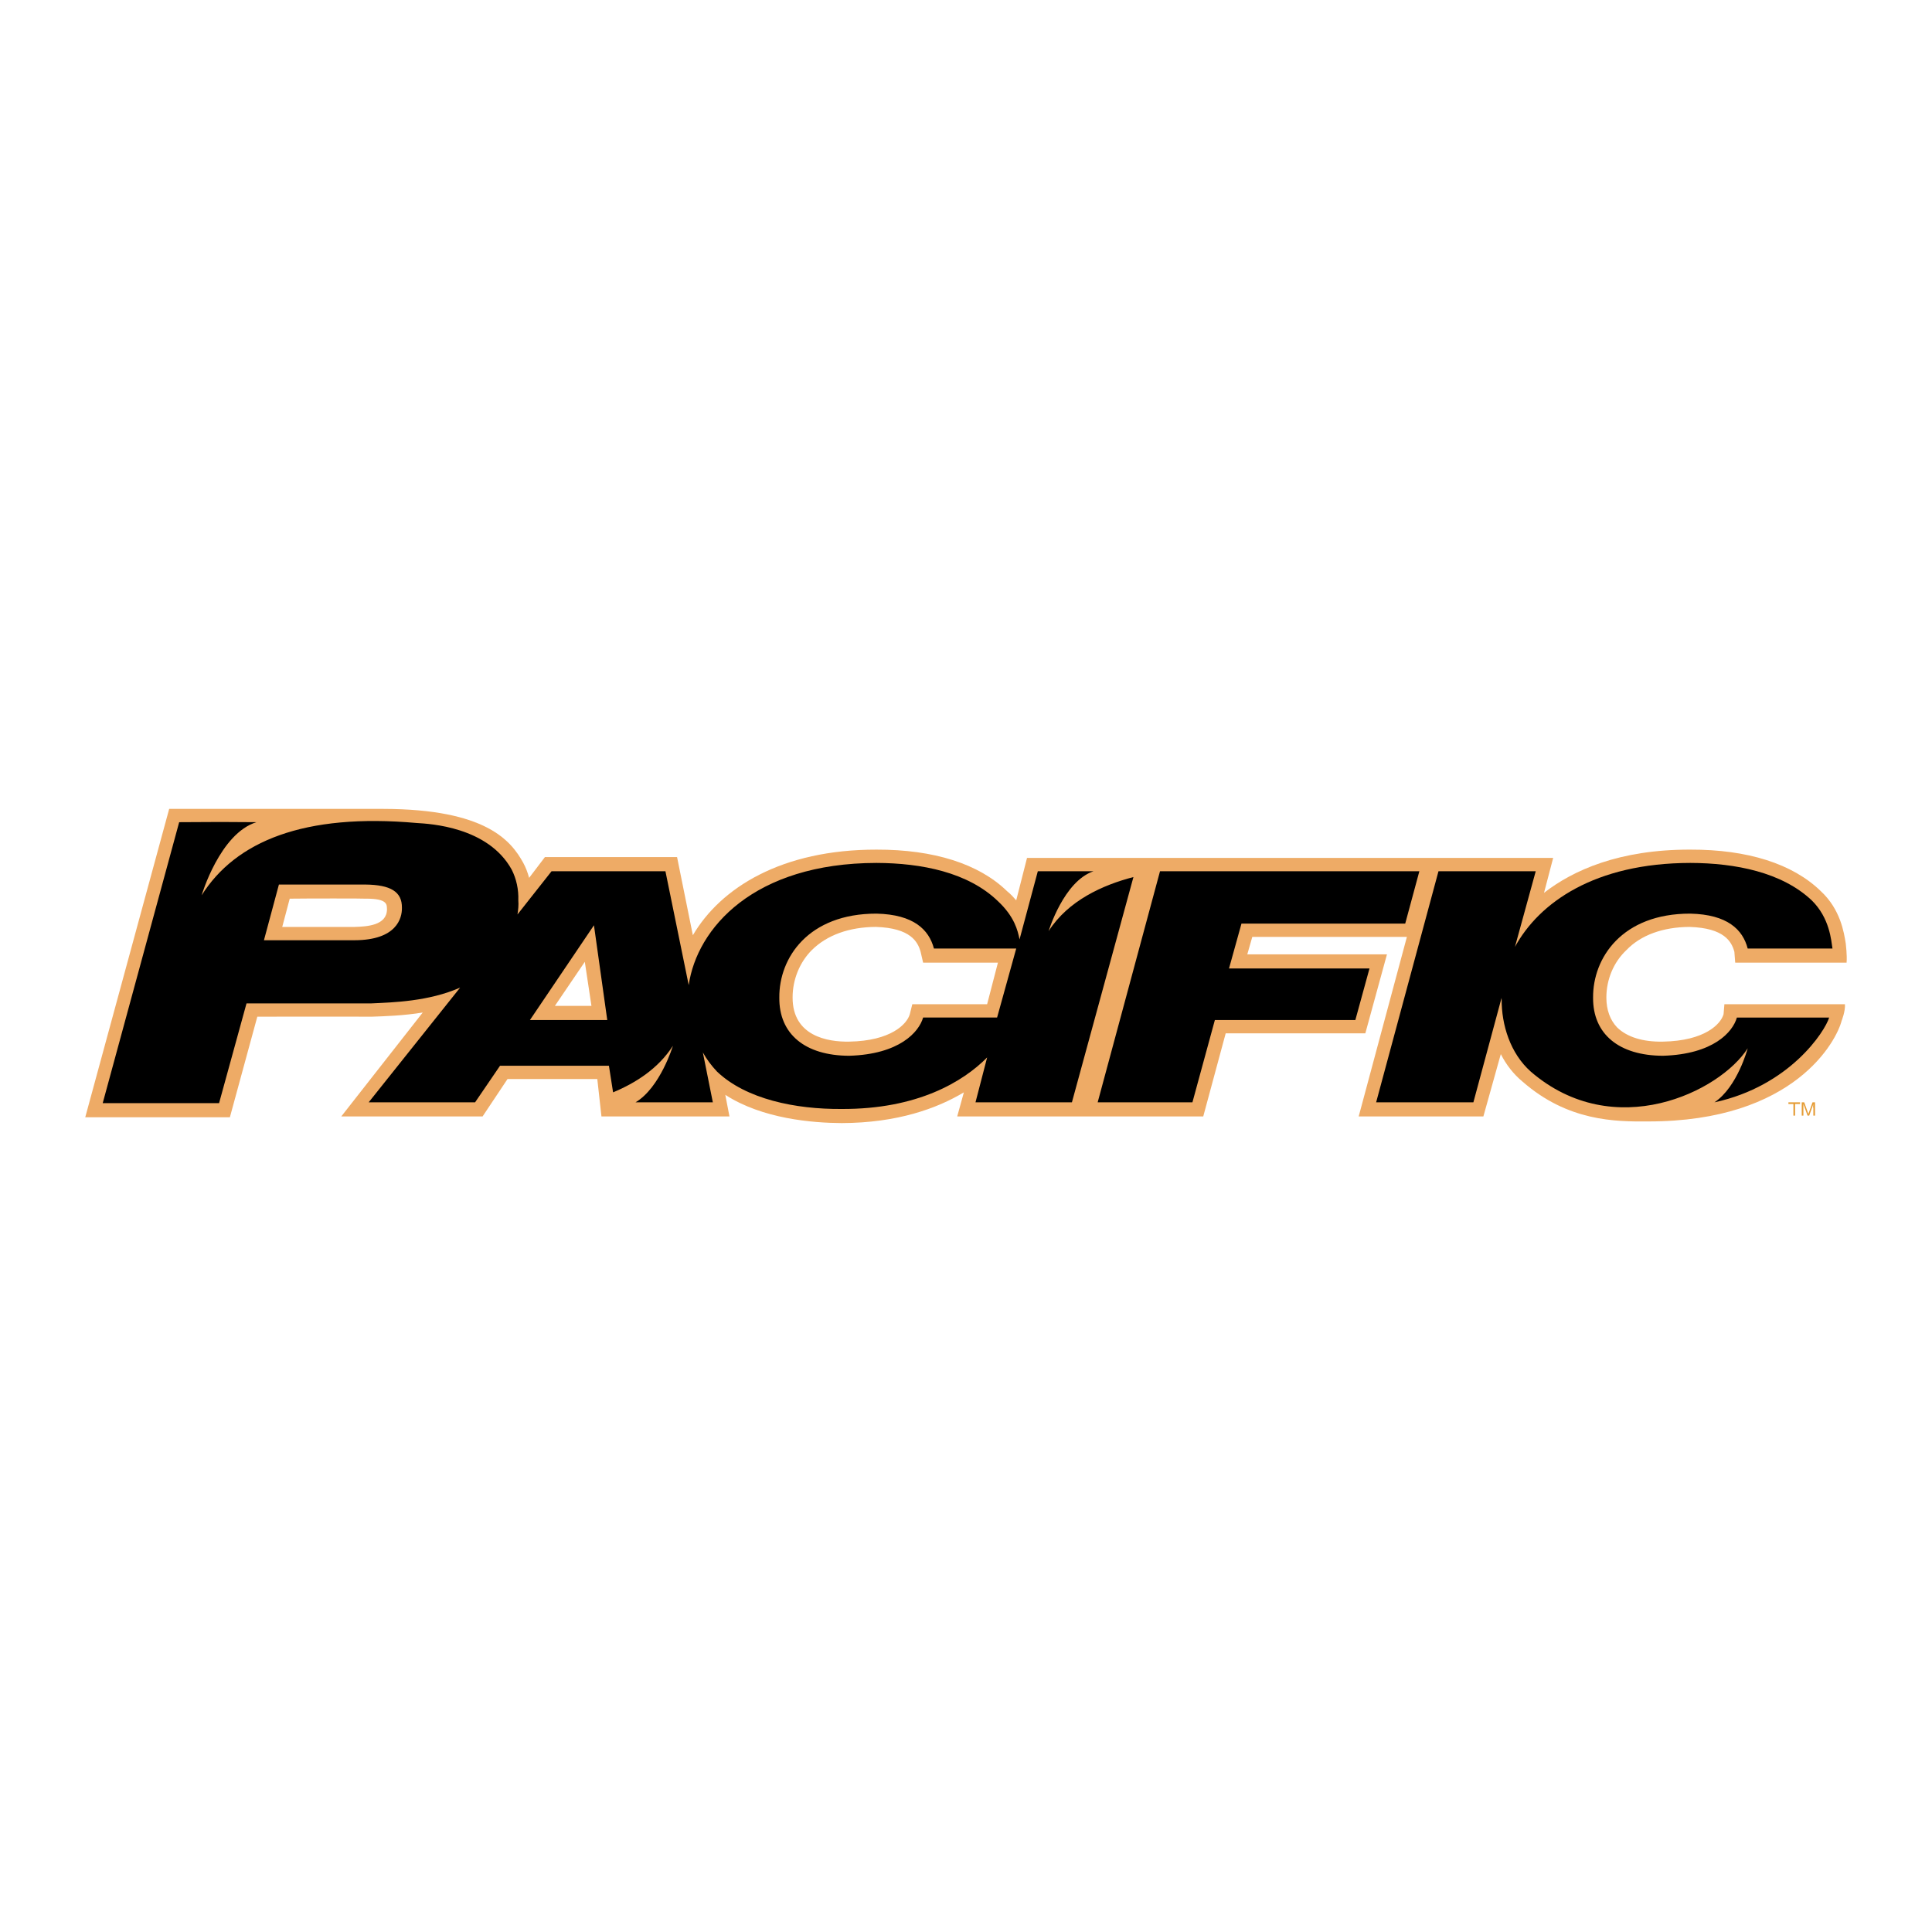 <?xml version="1.0" encoding="utf-8"?>
<!-- Generator: Adobe Illustrator 13.0.0, SVG Export Plug-In . SVG Version: 6.00 Build 14948)  -->
<!DOCTYPE svg PUBLIC "-//W3C//DTD SVG 1.0//EN" "http://www.w3.org/TR/2001/REC-SVG-20010904/DTD/svg10.dtd">
<svg version="1.0" id="Layer_1" xmlns="http://www.w3.org/2000/svg" xmlns:xlink="http://www.w3.org/1999/xlink" x="0px" y="0px"
	 width="192.756px" height="192.756px" viewBox="0 0 192.756 192.756" enable-background="new 0 0 192.756 192.756"
	 xml:space="preserve">
<g>
	<polygon fill-rule="evenodd" clip-rule="evenodd" fill="#FFFFFF" points="0,0 192.756,0 192.756,192.756 0,192.756 0,0 	"/>
	<polygon fill-rule="evenodd" clip-rule="evenodd" fill="#E59C35" points="178.431,109.979 179.593,109.979 179.593,110.145 
		179.096,110.145 179.096,111.305 178.929,111.305 178.929,110.145 178.431,110.145 178.431,109.979 	"/>
	<path fill-rule="evenodd" clip-rule="evenodd" fill="#E59C35" d="M180.919,111.305v-0.746c-0.032-0.076-0.029-0.252,0-0.414
		l-0.415,1.16h-0.165l-0.414-1.16c-0.007,0.162-0.003,0.338,0,0.414v0.746h-0.166v-1.326h0.249l0.414,1.16l0.414-1.16h0.249v1.326
		H180.919L180.919,111.305z"/>
	<path fill-rule="evenodd" clip-rule="evenodd" fill="#EEAB66" d="M102.466,85.596l-1.078,4.23c-0.282-0.325-0.561-0.63-0.912-0.913
		c-2.809-2.731-7.316-4.16-13.02-4.146c-9.467-0.012-15.544,3.8-18.329,8.542l-1.576-7.796H54.365l-1.575,2.073
		c-0.145-0.552-0.34-1.044-0.581-1.493c-1.222-2.23-3.75-5.364-13.932-5.39H16.88l-8.376,30.769h14.431l2.737-10.037
		c2.979-0.008,11.396-0.008,11.444,0c1.319-0.047,3.126-0.102,5.059-0.414l-8.127,10.367h14.099l2.488-3.732h8.957l0.415,3.732
		h12.771l-0.415-2.156c3.707,2.398,8.696,2.803,11.611,2.818c5.554-0.016,9.513-1.461,12.191-3.066l-0.664,2.404h24.547l2.24-8.293
		h13.932l2.157-7.879h-13.934l0.498-1.741h15.425l-4.81,17.914h12.44l1.74-6.221c0.524,1.037,1.247,1.982,2.157,2.736
		c4.529,3.969,9.259,4.008,12.522,3.982c14.7,0.025,18.836-8.113,19.323-10.037c0,0,0.389-0.963,0.332-1.658h-12.025l-0.084,0.996
		c-0.271,0.975-1.853,2.664-6.054,2.736c-2.023,0.039-3.578-0.463-4.561-1.41c-0.702-0.734-1.076-1.748-1.078-2.984
		c0.002-1.797,0.714-3.523,1.99-4.728c1.451-1.519,3.667-2.305,6.303-2.322c3.483,0.107,4.208,1.479,4.479,2.488l0.083,1.078h11.112
		c0.062-0.757-0.077-1.807-0.082-1.907c-0.183-1.123-0.53-3.407-2.488-5.225c-2.802-2.733-7.309-4.162-13.021-4.146
		c-7.09-0.015-11.69,2.054-14.596,4.312l0.912-3.483H102.466L102.466,85.596L102.466,85.596L102.466,85.596z M35.374,92.48h-7.215
		l0.747-2.82c1.586-0.025,7.542-0.025,7.547,0c2.311-0.025,2.13,0.649,2.156,1.079C38.583,92.328,36.642,92.441,35.374,92.48
		L35.374,92.48L35.374,92.48L35.374,92.48z M59.009,100.357h-3.648l2.985-4.395L59.009,100.357L59.009,100.357L59.009,100.357
		L59.009,100.357z M91.021,100.191l-0.249,0.996c-0.28,0.977-1.86,2.666-6.054,2.736c-2.132,0.039-5.645-0.539-5.639-4.395
		c-0.005-1.795,0.706-3.521,1.907-4.728c1.526-1.518,3.742-2.303,6.387-2.322c3.475,0.109,4.198,1.481,4.478,2.488l0.249,1.078
		h7.464l-1.078,4.146H91.021L91.021,100.191z"/>
	<path fill-rule="evenodd" clip-rule="evenodd" d="M165.908,105.334c-4.393-0.016-6.995-2.172-6.966-5.805
		c-0.029-3.946,2.879-8.39,9.703-8.376c3.7,0.085,5.231,1.588,5.723,3.483h8.459c-0.127-0.782-0.263-3.038-2.074-4.81
		c-2.973-2.803-7.604-3.718-12.107-3.732c-9.543,0.016-15.083,3.957-17.499,8.376l2.073-7.546h-9.703l-6.22,23.055H147l2.82-10.449
		c-0.013,0.061-0.017,0.1,0,0.166c-0.017,2.553,0.859,5.395,2.902,7.215c8.325,7.18,18.893,2.004,21.646-2.322
		c0,0-1.019,3.861-3.317,5.391c7.51-1.621,11.031-7.08,11.444-8.459h-9.205C172.882,102.967,170.931,105.188,165.908,105.334
		L165.908,105.334z"/>
	<polygon fill-rule="evenodd" clip-rule="evenodd" points="123.862,92.148 140.199,92.148 141.61,86.924 115.735,86.924 
		109.515,109.979 118.969,109.979 121.208,101.768 135.224,101.768 136.634,96.626 122.618,96.626 123.862,92.148 	"/>
	<path fill-rule="evenodd" clip-rule="evenodd" d="M104.622,92.895c0,0,1.501-4.97,4.479-5.971h-5.557l-1.824,6.8
		c-0.176-0.882-0.504-2.27-2.156-3.815c-2.981-2.883-7.613-3.797-12.108-3.815c-12.282,0.018-17.924,6.528-18.743,12.191
		l-2.322-11.361H55.029l-3.4,4.312c0.074-0.473,0.124-0.923,0.083-1.41c0.041-1.072-0.192-2.145-0.663-3.069
		c-2.367-4.277-8.184-4.566-9.455-4.644c-11.287-1.01-18.093,1.842-21.479,7.215c0,0,1.829-6.191,5.474-7.298
		c-2.222-0.028-4.768-0.027-7.713,0l-7.629,28.03h11.61l2.737-9.951h12.439c2.203-0.102,5.737-0.193,8.874-1.576l-9.123,11.445
		h10.616l2.488-3.648h10.864l0.415,2.654c2.263-0.943,4.507-2.371,5.971-4.646c0,0-1.269,4.184-3.732,5.641h7.713l-0.995-4.977
		c0.378,0.684,0.858,1.322,1.41,1.908c2.892,2.756,7.828,3.768,12.44,3.732c7.562,0.035,12.129-2.725,14.513-5.143l-1.162,4.479
		h9.62l6.138-22.475C110.025,88.298,106.589,89.834,104.622,92.895L104.622,92.895L104.622,92.895L104.622,92.895z M35.374,93.807
		h-9.04l1.493-5.556h8.625c2.507,0.027,3.67,0.702,3.648,2.322C40.122,91.613,39.564,93.798,35.374,93.807L35.374,93.807
		L35.374,93.807L35.374,93.807z M52.873,101.768l6.386-9.454l1.327,9.454H52.873L52.873,101.768L52.873,101.768L52.873,101.768z
		 M99.48,101.52H92.1c-0.416,1.449-2.367,3.67-7.381,3.814c-4.401-0.014-7.003-2.168-6.966-5.805
		c-0.037-3.943,2.871-8.386,9.704-8.376c3.692,0.087,5.223,1.59,5.722,3.483h8.21L99.48,101.52L99.48,101.52z"/>
</g>
</svg>
